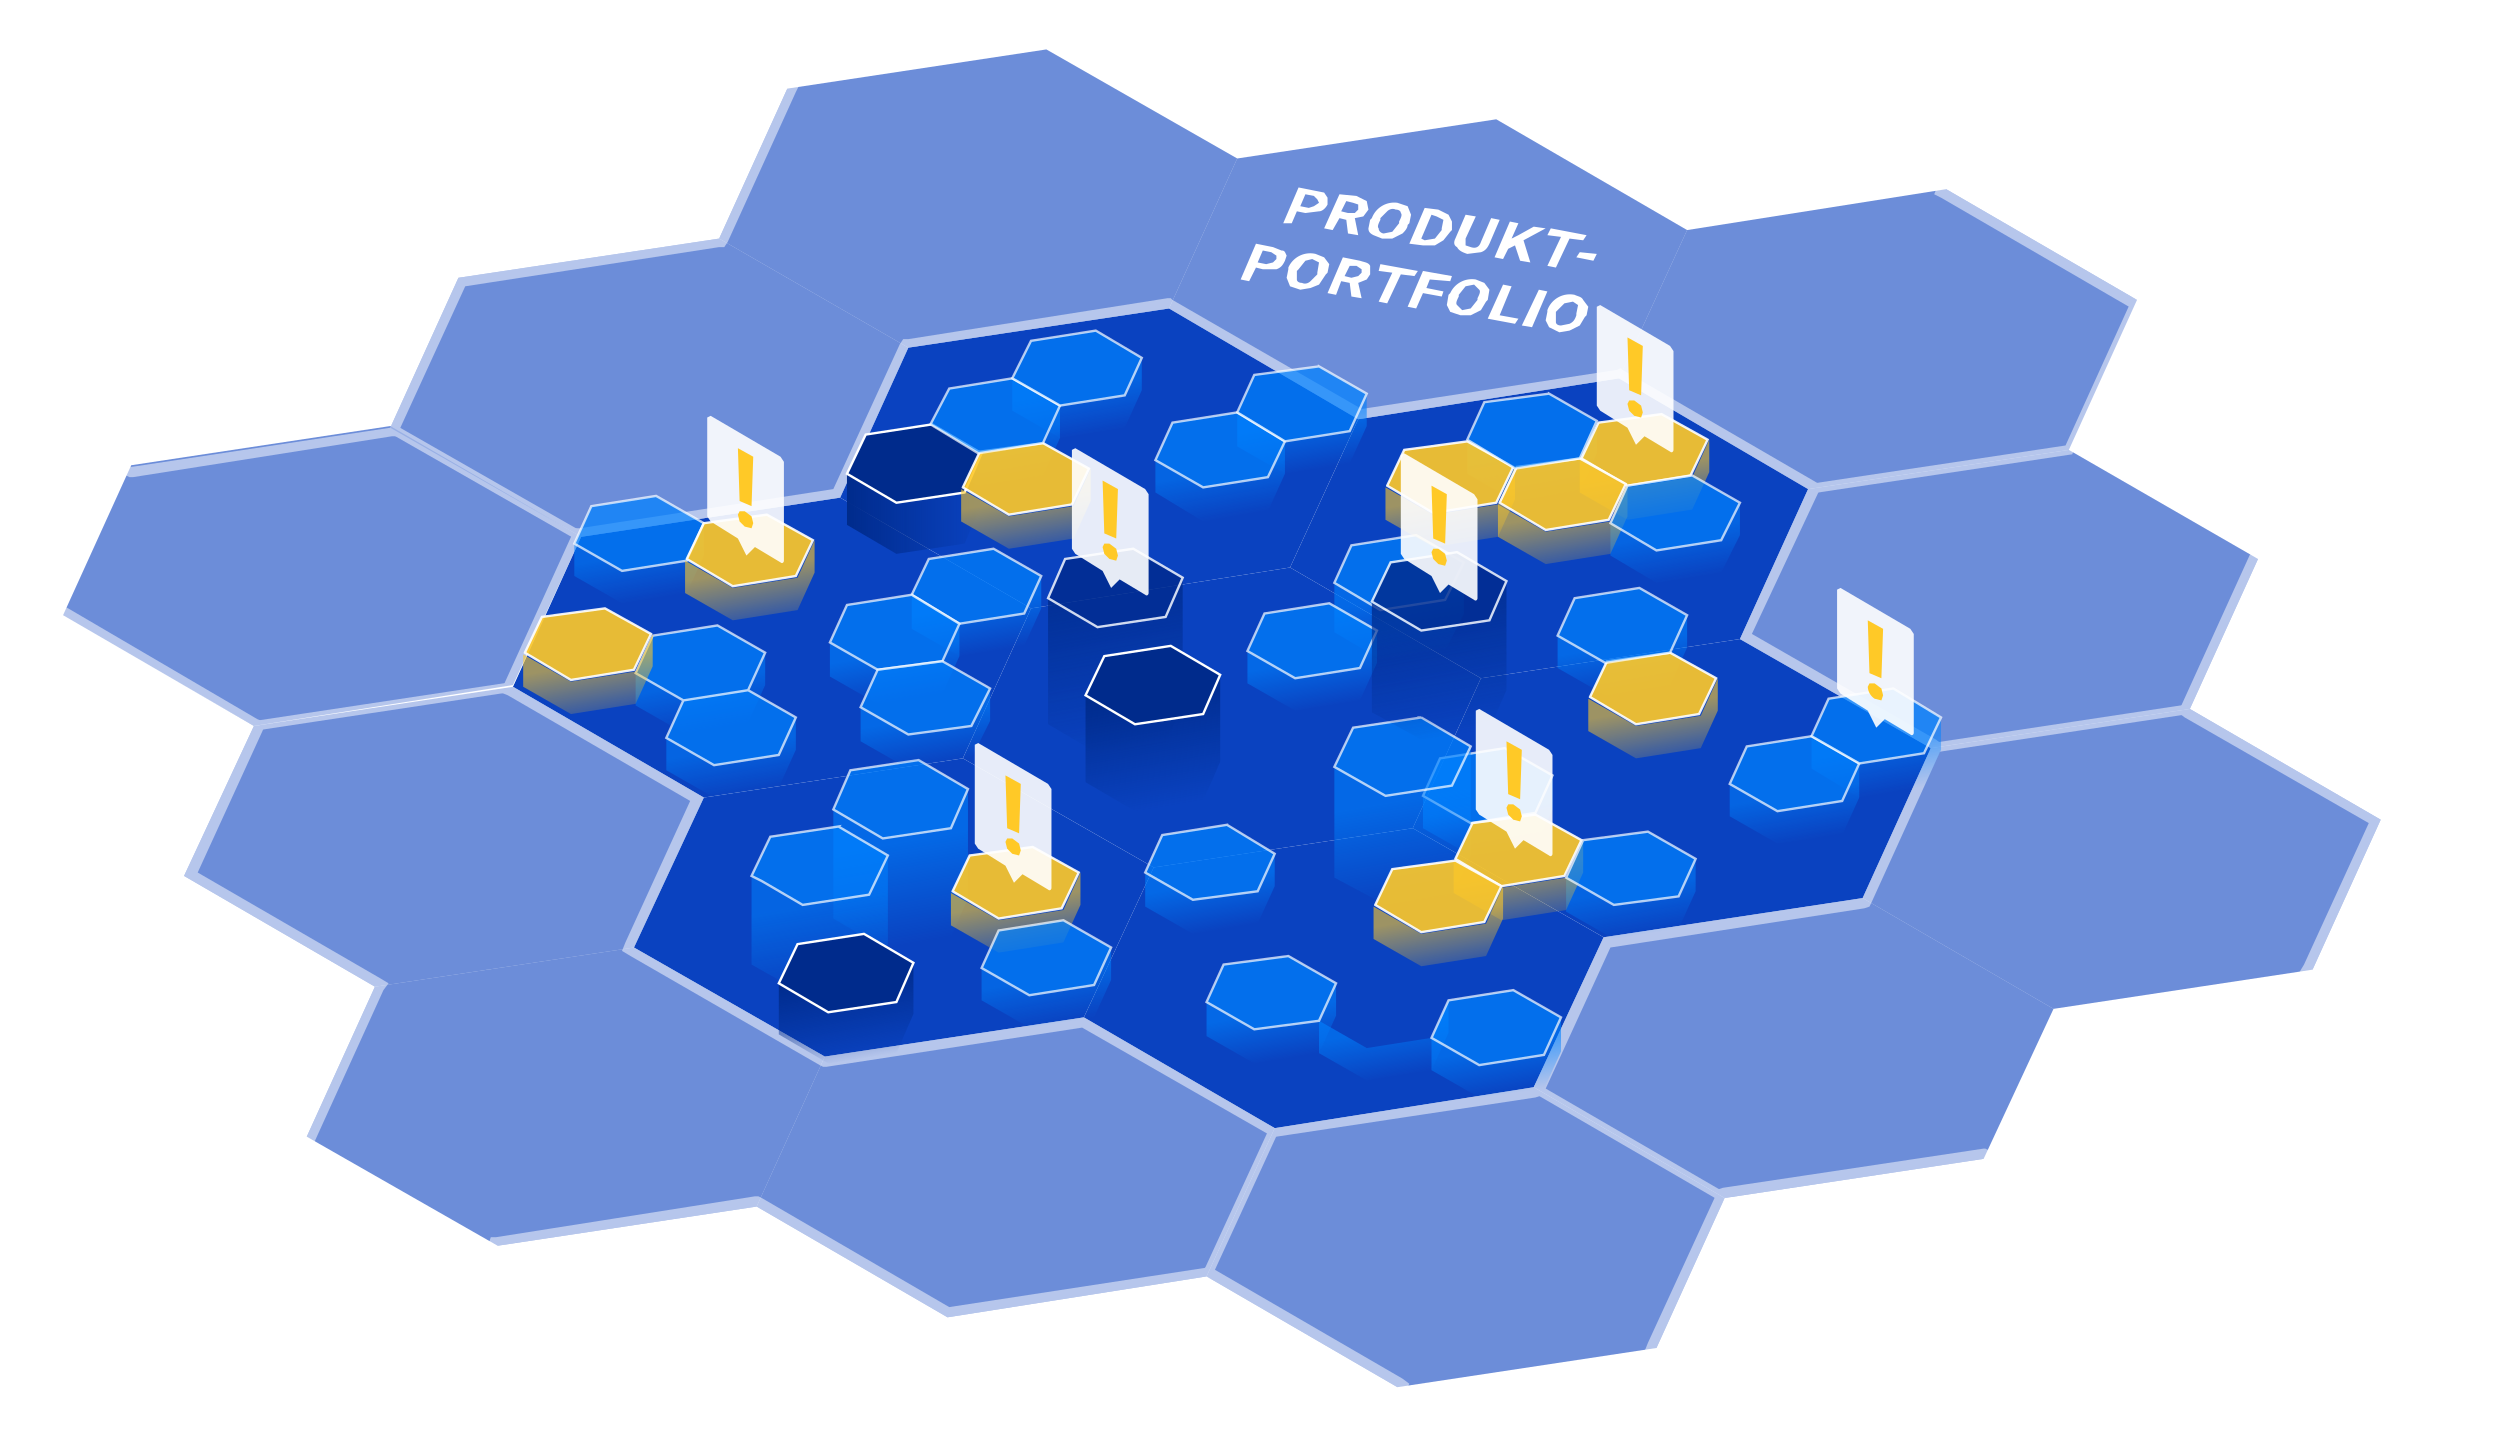 <svg width="1467" height="844" viewBox="0 0 1467 844" fill="none" xmlns="http://www.w3.org/2000/svg"><rect x="0" y="0" width="1467" height="844" fill="#808080" stroke="none"/><g clip-path="url(#clip0_3456_528)"><path fill="#fff" d="M0 0h1467v844H0z"/><path d="M341 315l-112-65-152 23-40 88 112 65 152-24 40-87zM726 93L614 29 462 52l-40 88 111 64 153-23 40-88z" fill="#0A42C0" fill-opacity=".6"/><path d="M990 135L878 70 726 93l-40 88 111 65 153-24 40-87z" fill="#0A42C0" fill-opacity=".6"/><path d="M1254 176l-112-65-152 24-40 87 111 65 153-23 40-88zM533 204l-111-64-153 23-40 88 112 64 152-23 40-88z" fill="#0A42C0" fill-opacity=".6"/><path d="M797 246l-111-65-153 23-40 88 112 65 152-24 40-87z" fill="#0A42C0"/><path d="M1061 287l-111-65-153 24-40 87 112 65 152-23 40-88z" fill="#0A42C0"/><path d="M1325 328l-111-64-153 23-40 88 112 64 152-23 40-88z" fill="#0A42C0" fill-opacity=".6"/><path d="M605 357l-112-65-152 23-40 88 112 65 152-23 40-88z" fill="#0A42C0"/><path d="M869 398l-112-65-152 24-40 88 112 64 152-23 40-88z" fill="#0A42C0"/><path d="M1133 439l-112-64-152 23-40 88 112 64 152-23 40-88z" fill="#0A42C0"/><path d="M1397 481l-112-65-152 23-40 88 112 65 152-23 40-88zM413 468l-112-65-152 23-41 88 112 65 152-23 41-88z" fill="#0A42C0" fill-opacity=".6"/><path d="M677 509l-112-64-152 23-41 88 112 64 152-23 41-88z" fill="#0A42C0"/><path d="M941 550l-112-64-152 23-41 88 112 65 152-24 41-88z" fill="#0A42C0"/><path d="M1205 592l-112-65-152 23-41 88 112 65 152-23 41-88zM484 620l-112-64-152 23-40 88 112 64 152-23 40-88z" fill="#0A42C0" fill-opacity=".6"/><path d="M748 662l-112-65-152 23-40 88 112 65 152-24 40-87z" fill="#0A42C0" fill-opacity=".6"/><path d="M1012 703l-112-65-152 24-40 87 112 65 152-23 40-88z" fill="#0A42C0" fill-opacity=".6"/><g opacity=".5"><path d="M686 181l111 65 153-24 111 65-40 88 112 64-40 88-152 23-41 88-152 24-112-65-152 23-112-64 41-88-112-65 40-88 152-23 40-88 153-23zm1-6h-2l-152 24h-3l-2 3-39 85-149 23h-3l-1 3-40 88-3 5 5 2 107 62-38 83-2 5 5 3 111 64 2 1h2l150-23 110 63 2 1h2l152-23 3-1 2-2 39-85 149-23 3-1 1-2 40-88 2-5-4-3-108-62 39-83 2-4-5-3-112-65-1-1-2 1-150 23-111-64-1-1zM1263-152l112 64 152-23 112 65-41 88 112 64-40 88-152 23-112-64-152 23-112-65 40-88-112-64 41-88 152-23zm1-6h-2l-152 23-3 1-1 3-41 88-2 4 5 3 107 62-38 83-2 5 4 2 112 65 2 1 2-1 150-22 110 63 2 1h2l152-23 3-1 1-3 40-88 3-4-5-3-107-62 38-83 2-5-4-2-112-65-2-1-2 1-150 22-110-63-2-1zM1478 305l111 65 153-24 111 65-40 88 112 64-40 88-152 23-112-64-152 23-112-64 40-88-112-65 40-88 153-23zm1-6h-2l-152 24h-3l-2 3-40 88-2 4 4 3 108 62-38 83-3 5 5 2 112 65 2 1h2l150-23 110 63 2 1h2l152-23 3-1 1-2 40-88 2-5-4-3-108-62 39-83 2-4-5-3-112-65-1-1-2 1-150 23-111-64-1-1zM1164 680l112 64 152-23 112 65-40 87-152 24-40 87-153 24-111-65 40-88-112-64 40-88 152-23zm1-6h-1l-153 23-3 1-1 3-40 87-2 5 4 3 108 62-39 83-2 4 5 3 112 65 1 1 2-1 152-23h3l2-3 39-85 149-23h3l1-3 40-88 3-5-5-2-112-65-2-1h-1l-151 23-110-63-2-1zM444 708l112 65 152-24 112 65-40 88 111 64-40 88-152 23-112-64-152 23-112-64 40-88-111-65 40-88 152-23zm1-6h-2l-152 24h-3l-1 3-41 88-2 4 5 3 107 62-38 83-2 5 4 2 112 65 2 1h2l150-23 110 63 2 1h2l152-23 3-1 1-2 41-88 2-5-5-3-107-62 38-83 2-4-4-3-112-65-2-1-2 1-150 23-110-64-2-1zM37 362l112 64-41 88 112 65-40 88-152 23-112-65-152 24-112-65 40-88 152-23 41-88 152-23zm1-6h-2l-152 24h-3l-1 3-39 85-150 23h-3l-1 3-40 88-2 4 4 3 112 65 2 1 2-1 150-23 110 64 2 1h2l152-24h3l1-3 40-88 3-4-5-3-107-62 38-83 2-5-5-2-111-65-2-1zM86-54l112 65 152-24 112 65-40 88-153 23-40 88-152 23-112-65-152 24-112-65 40-88 153-23 40-88L86-54zm1-6h-2L-67-36h-3l-1 3-39 85-149 23h-3l-2 3-40 88-2 4 4 3 112 65 2 1 2-1 150-23 110 64 2 1h2l152-24h3l1-3 39-85 149-23h3l2-3 40-88 2-4-4-3-112-65-2-1-2 1L199 5 89-59l-2-1z" fill="#fff"/><path d="M708 749l40-87M341 315l-112-64M1012 703l-112-65M301 403l-152 23M1061 287l153-23 40-88M1285 416l-152 23" stroke="#fff" stroke-width="5.7" stroke-miterlimit="10"/></g><path opacity=".6" d="M810 358l-27-16v29l27 16 38-5 11-22v-30l-11 22-38 6z" fill="url(#paint0_linear_3456_528)"/><path opacity=".7" d="M831 314l-38 6-10 22 27 16 38-6 11-22-28-16z" fill="#0082FF" stroke="#fff" stroke-width="1.4" stroke-miterlimit="10"/><g opacity=".9"><path opacity=".6" d="M471 531l-30-17v52l30 17 39-6 11-23v-52l-11 23-39 6z" fill="url(#paint1_linear_3456_528)"/></g><path opacity=".6" d="M518 492l-29-17v64l29 17 40-6 10-23v-64l-10 23-40 6z" fill="url(#paint2_linear_3456_528)"/><path opacity=".7" d="M539 446l-40 6-10 23 29 17 40-6 10-23-29-17z" fill="#0082FF" stroke="#fff" stroke-width="1.4" stroke-miterlimit="10"/><g opacity=".9"><path opacity=".9" d="M644 368l-29-17v74l29 17 40-6 10-23v-74l-10 23-40 6z" fill="url(#paint3_linear_3456_528)"/><path opacity=".9" d="M665 322l-40 6-10 23 29 17 40-6 10-23-29-17z" fill="#002B8C" stroke="#fff" stroke-width="1.4" stroke-miterlimit="10"/></g><g opacity=".9"><path opacity=".6" d="M365 335l-28-16v19l28 16 38-6 10-22v-19l-10 22-38 6z" fill="url(#paint4_linear_3456_528)"/></g><g opacity=".9"><path opacity=".6" d="M419 449l-28-16v19l28 16 38-6 10-22v-19l-10 22-38 6z" fill="url(#paint5_linear_3456_528)"/></g><path opacity=".6" d="M563 366l-28-17v20l28 16 38-6 10-22v-19l-10 22-38 6z" fill="url(#paint6_linear_3456_528)"/><path opacity=".7" d="M583 322l-38 6-10 21 28 17 38-6 10-22-28-16z" fill="#0082FF" stroke="#fff" stroke-width="1.4" stroke-miterlimit="10"/><path opacity=".6" d="M515 393l-28-16v20l28 16 38-6 10-22v-19l-10 22-38 5z" fill="url(#paint7_linear_3456_528)"/><path opacity=".7" d="M535 349l-38 6-10 22 28 16 38-5 10-22-28-17z" fill="#0082FF" stroke="#fff" stroke-width="1.4" stroke-miterlimit="10"/><path opacity=".6" d="M533 431l-28-16v20l28 16 37-6 11-22v-19l-11 22-37 5z" fill="url(#paint8_linear_3456_528)"/><path opacity=".7" d="M553 388l-38 5-10 22 28 16 37-5 11-22-28-16z" fill="#0082FF" stroke="#fff" stroke-width="1.4" stroke-miterlimit="10"/><path opacity=".6" d="M700 528l-28-16v20l28 16 38-6 10-22v-19l-10 22-38 5z" fill="url(#paint9_linear_3456_528)"/><path opacity=".7" d="M720 484l-38 6-10 22 28 16 38-5 10-22-28-17z" fill="#0082FF" stroke="#fff" stroke-width="1.4" stroke-miterlimit="10"/><g opacity=".9"><path opacity=".6" d="M401 411l-28-16v19l28 16 38-6 10-22v-19l-10 22-38 6z" fill="url(#paint10_linear_3456_528)"/></g><g opacity=".9"><path opacity=".6" d="M706 286l-28-16v19l28 17 38-6 10-22v-19l-10 21-38 6z" fill="url(#paint11_linear_3456_528)"/></g><path opacity=".6" d="M574 266l-28-17v20l28 16 38-6 10-22v-19l-10 22-38 6z" fill="url(#paint12_linear_3456_528)"/><path opacity=".6" d="M942 389l-28-16v19l28 16 38-6 10-22v-19l-10 22-38 6z" fill="url(#paint13_linear_3456_528)"/><g opacity=".9"><path opacity=".6" d="M972 323l-27-16v19l27 16 38-6 11-22v-19l-11 22-38 6z" fill="url(#paint14_linear_3456_528)"/></g><g opacity=".9"><path opacity=".6" d="M947 531l-28-16v20l28 16 38-6 10-22v-19l-10 22-38 5z" fill="url(#paint15_linear_3456_528)"/></g><path opacity=".6" d="M868 625l-28-16v19l28 16 38-5 10-22v-20l-10 22-38 6z" fill="url(#paint16_linear_3456_528)"/><path opacity=".6" d="M802 615l-28-16v19l28 16 38-6 10-22v-19l-10 22-38 6z" fill="url(#paint17_linear_3456_528)"/><path opacity=".6" d="M736 604l-28-16v20l28 16 38-6 10-22v-19l-10 22-38 5z" fill="url(#paint18_linear_3456_528)"/><g opacity=".9"><path opacity=".6" d="M604 584l-28-16v19l28 16 38-6 10-22v-19l-10 22-38 6z" fill="url(#paint19_linear_3456_528)"/></g><g opacity=".9"><path opacity=".6" d="M622 238l-28-16v19l28 16 38-6 10-22v-19l-10 22-38 6z" fill="url(#paint20_linear_3456_528)"/></g><path opacity=".6" d="M754 259l-28-17v20l28 16 38-6 10-22v-19l-10 22-38 6z" fill="url(#paint21_linear_3456_528)"/><g opacity=".9"><path opacity=".6" d="M889 275l-28-17v20l28 16 38-6 10-22v-19l-10 22-38 6z" fill="url(#paint22_linear_3456_528)"/></g><g opacity=".9"><path opacity=".6" d="M1043 476l-28-16v19l28 16 38-5 10-22v-20l-10 22-38 6z" fill="url(#paint23_linear_3456_528)"/></g><g opacity=".9"><path opacity=".6" d="M1091 448l-28-16v19l28 17 38-6 10-22v-19l-10 21-38 6z" fill="url(#paint24_linear_3456_528)"/></g><path opacity=".6" d="M760 398l-28-16v19l28 16 38-6 10-22v-19l-10 22-38 6z" fill="url(#paint25_linear_3456_528)"/><path opacity=".7" d="M780 354l-38 6-10 22 28 16 38-6 10-22-28-16z" fill="#0082FF" stroke="#fff" stroke-width="1.4" stroke-miterlimit="10"/><path opacity=".6" d="M863 483l-28-16v19l28 16 38-5 10-22v-20l-10 22-38 6z" fill="url(#paint26_linear_3456_528)"/><path opacity=".7" d="M883 439l-38 6-10 22 28 16 38-6 10-22-28-16z" fill="#0082FF" stroke="#fff" stroke-width="1.4" stroke-miterlimit="10"/><path opacity=".6" d="M813 467l-30-17v65l30 16 39-6 11-23v-64l-11 23-39 6z" fill="url(#paint27_linear_3456_528)"/><path opacity=".7" d="M834 421l-40 6-11 23 30 17 39-6 11-23-29-17z" fill="#0082FF" stroke="#fff" stroke-width="1.4" stroke-miterlimit="10"/><path d="M666 425l-29-17v51l29 17 40-6 10-23v-51l-10 23-40 6z" fill="url(#paint28_linear_3456_528)"/><path d="M687 379l-39 6-11 23 29 17 40-6 10-23-29-17z" fill="#002B8C" stroke="#fff" stroke-width="1.4" stroke-miterlimit="10"/><g opacity=".9"><path opacity=".9" d="M834 370l-29-17v65l29 16 40-6 10-23v-64l-10 23-40 6z" fill="url(#paint29_linear_3456_528)"/><path opacity=".9" d="M855 324l-39 6-11 23 29 17 40-6 10-23-29-17z" fill="#002B8C" stroke="#fff" stroke-width="1.4" stroke-miterlimit="10"/></g><path d="M526 295l-29-17v30l29 17 40-6 10-23v-30l-10 23-40 6z" fill="url(#paint30_linear_3456_528)"/><path d="M547 249l-39 6-11 23 29 17 40-6 10-23-29-17z" fill="#002B8C" stroke="#fff" stroke-width="1.4" stroke-miterlimit="10"/><path d="M486 594l-29-17v30l29 17 40-6 10-23v-30l-10 23-40 6z" fill="url(#paint31_linear_3456_528)"/><path d="M507 548l-39 6-11 23 29 17 40-6 10-23-29-17z" fill="#002B8C" stroke="#fff" stroke-width="1.4" stroke-miterlimit="10"/><path opacity=".7" d="M492 485l-40 6-11 23 4 2 2 1 24 14 39-6 11-23-29-17zM385 291l-38 6-10 22 28 16 38-6 10-22-28-16zM439 405l-38 6-10 22 28 16 38-6 10-22-28-16zM421 367l-38 6-10 22 28 16 38-6 10-22-28-16zM726 242l-38 6-10 22 28 16 38-6 10-21-28-17z" fill="#0082FF" stroke="#fff" stroke-width="1.4" stroke-miterlimit="10"/><path opacity=".6" d="M586 540l-28-16v19l28 16 38-6 10-22v-19l-10 22-38 6z" fill="url(#paint32_linear_3456_528)"/><path opacity=".9" d="M559 523l10-21 37-5 27 15-10 21-37 6-27-16z" fill="#FFC927" stroke="#fff" stroke-width="1.4" stroke-miterlimit="10"/><path opacity=".6" d="M841 302l-28-16v19l28 16 38-6 10-22v-19l-10 22-38 6z" fill="url(#paint33_linear_3456_528)"/><path opacity=".9" d="M814 285l10-21 37-5 27 15-10 21-37 6-27-16z" fill="#FFC927" stroke="#fff" stroke-width="1.4" stroke-miterlimit="10"/><path opacity=".6" d="M960 426l-28-16v19l28 16 38-6 10-22v-19l-10 22-38 6z" fill="url(#paint34_linear_3456_528)"/><path opacity=".9" d="M933 409l10-21 37-5 27 15-10 21-37 6-27-16z" fill="#FFC927" stroke="#fff" stroke-width="1.4" stroke-miterlimit="10"/><path opacity=".6" d="M592 303l-28-16v19l28 16 38-6 10-22v-19l-10 22-38 6z" fill="url(#paint35_linear_3456_528)"/><path opacity=".9" d="M565 286l10-21 37-5 27 15-10 21-37 6-27-16z" fill="#FFC927" stroke="#fff" stroke-width="1.4" stroke-miterlimit="10"/><path opacity=".6" d="M430 345l-28-16v19l28 16 38-6 10-22v-19l-10 22-38 6z" fill="url(#paint36_linear_3456_528)"/><path opacity=".9" d="M403 328l10-21 37-5 27 15-10 21-37 6-27-16z" fill="#FFC927" stroke="#fff" stroke-width="1.4" stroke-miterlimit="10"/><path opacity=".6" d="M335 400l-28-16v19l28 16 38-6 10-22v-19l-10 22-38 6z" fill="url(#paint37_linear_3456_528)"/><path opacity=".9" d="M308 383l10-21 37-5 27 15-10 21-37 6-27-16z" fill="#FFC927" stroke="#fff" stroke-width="1.4" stroke-miterlimit="10"/><path opacity=".6" d="M881 521l-28-16v19l28 16 38-6 10-22v-19l-10 22-38 6z" fill="url(#paint38_linear_3456_528)"/><path opacity=".9" d="M854 504l10-21 37-5 27 15-10 21-37 6-27-16z" fill="#FFC927" stroke="#fff" stroke-width="1.4" stroke-miterlimit="10"/><path opacity=".6" d="M834 548l-28-16v19l28 16 38-6 10-22v-19l-10 22-38 6z" fill="url(#paint39_linear_3456_528)"/><path opacity=".9" d="M807 531l10-21 37-5 27 15-10 21-37 6-27-16z" fill="#FFC927" stroke="#fff" stroke-width="1.4" stroke-miterlimit="10"/><path opacity=".6" d="M955 286l-28-16v19l28 16 38-6 10-22v-19l-10 22-38 6z" fill="url(#paint40_linear_3456_528)"/><path opacity=".9" d="M928 269l10-21 37-5 27 15-10 21-37 6-27-16z" fill="#FFC927" stroke="#fff" stroke-width="1.4" stroke-miterlimit="10"/><path opacity=".6" d="M907 312l-28-16v19l28 16 38-6 10-22v-19l-10 22-38 6z" fill="url(#paint41_linear_3456_528)"/><path opacity=".9" d="M880 295l10-21 37-5 27 15-10 21-37 6-27-16z" fill="#FFC927" stroke="#fff" stroke-width="1.4" stroke-miterlimit="10"/><path opacity=".7" d="M594 222l-37 6-11 21 28 17 38-6 10-22-28-16zM962 345l-38 6-10 22 28 16 38-6 10-22-28-16zM993 279l-38 6-10 22 27 16 38-6 11-22-28-16zM967 488l-38 5-10 22 28 16 38-5 10-22-28-16zM888 581l-38 6-10 22 28 16 38-6 10-22-28-16zM756 561l-38 5-10 22 28 16 38-5 10-22-28-16zM624 540l-38 6-10 22 28 16 38-6 10-22-28-16z" fill="#0082FF" stroke="#fff" stroke-width="1.4" stroke-miterlimit="10"/><path opacity=".7" d="M643 194l-38 6-11 22 28 16 38-6 10-22-27-16zM774 215l-38 5-10 22 28 17 38-6 10-22-28-16zM909 231l-38 5-10 22 28 17 38-6 10-22-28-16zM1063 432l-38 6-10 22 28 16 38-6 10-22-28-16z" fill="#0082FF" stroke="#fff" stroke-width="1.4" stroke-miterlimit="10"/><path opacity=".7" d="M1111 404l-38 6-10 22 28 16 38-6 10-21-28-17z" fill="#0082FF" stroke="#fff" stroke-width="1.4" stroke-miterlimit="10"/><path d="M761 124l-3 7h-5l9-21 10 2 5 1 2 3v4c-1 2-3 4-5 4l-8 1-5-1zm2-3l5 1 3-1 3-2-1-2-2-2-5-1-3 7zM790 129l-4-1-4 7-5-1 9-20 10 1 6 3 1 5-3 4-5 1 2 10-6-1-1-8zm-3-5l4 1h4l2-2v-3l-3-1-4-1-3 6zM826 132c0 2-2 4-3 5l-6 3h-6l-5-2c-2-1-3-2-3-4l1-5 1-1a14 14 0 0115-9l6 2 2 5-1 5-1 1zm-5-2c1-2 2-4 1-5 0-1-1-2-3-2-2-1-4 0-5 1l-4 4v1c-1 2-2 4-1 5 0 2 2 3 3 3l5-1 4-5v-1zM827 143l9-21 8 1 6 3 2 4v5l-1 1-4 5-5 3h-7l-8-1zm13-17l-6 14 2 1 6-1 4-5v-1l1-5-4-2-3-1zM880 129l-6 14c-1 2-2 4-5 5l-8 1c-3-1-5-2-6-4-2-1-2-3-1-5l6-14 6 1-6 13v4l3 1c3 1 5 0 6-3l6-14 5 1zM889 144l-4 2-3 6-5-1 9-21 5 1-4 9 4-2 9-5 7 1-13 7 4 13-6-1-3-9zM929 141l-8-1-8 17-5-1 8-17-8-1 2-4 21 4-2 3zM935 153l-10-2 2-3 10 1-2 4zM737 157l-4 8-5-1 9-21 10 2 5 2c2 0 2 1 3 3l-1 3c-1 2-2 4-5 5h-8l-4-1zm1-3l5 1 4-1 2-2v-2l-3-2-5-1-3 7zM778 161l-4 6-5 2-6 1-6-2-2-5 1-5v-1a14 14 0 0116-8l5 2 3 4-1 5-1 1zm-5-1l1-6-4-2-4 1-4 5-1 1v5c0 1 1 2 3 2 2 1 4 0 5-1l4-4v-1zM792 166l-5-1-3 8-5-1 9-21 10 2c3 1 5 1 6 3v5l-2 3-5 2 2 9-6-1-1-8zm-3-4l4 1 4-1 2-2v-2l-3-2h-4l-3 6zM830 162l-8-1-8 17-5-1 8-17-8-1 1-4 22 4-2 3zM846 174l-11-2-4 9-5-1 9-21 17 3-1 3-12-1-2 5 10 2-1 3zM872 177l-3 5-6 3h-6l-6-2-2-4 1-6 1-1a14 14 0 0115-8l5 2 3 4-1 6-1 1zm-5-2c1-2 2-4 1-5l-3-3-5 1-4 5v1c-1 2-2 4-1 5l3 3 5-1 4-5v-1zM880 185l11 2-2 3-16-3 9-20 5 1-7 17zM899 192l-6-1 10-21 5 1-9 21zM930 186l-3 5-6 3-6 1-6-3-2-4 1-5v-1a14 14 0 0116-9c2 1 4 1 5 3l3 4-1 5-1 1zm-5-2l1-5-3-2-5 1-4 4-1 1v6c0 1 1 2 3 2l5-1c2-1 3-2 4-5v-1z" fill="#fff"/><path opacity=".9" d="M909 440l-41-24-2 1v58l2 3 16 10 5 10 5-5 15 9c1 1 2 0 2-1v-58l-2-3z" fill="#fff"/><path d="M893 440l-1 29-7-3-1-31 9 5zM892 482l-4-1-3-3-1-4 1-2h3l4 3 1 4-1 3z" fill="#FFC927"/><path opacity=".9" d="M865 290l-41-24-2 1v58l2 3 16 10 5 10 5-5 15 9c1 1 2 0 2-1v-58l-2-3z" fill="#fff"/><path d="M849 290l-1 29-7-3-1-31 9 5zM848 332l-4-1-3-3-1-4 1-2h3l4 3 1 4-1 3z" fill="#FFC927"/><path opacity=".9" d="M980 203l-41-24-2 1v58l2 3 16 10 5 10 5-5 15 9c1 1 2 0 2-1v-58l-2-3z" fill="#fff"/><path d="M964 203l-1 29-7-3-1-31 9 5zM963 245l-4-1-3-3-1-4 1-2h3l4 3 1 4-1 3z" fill="#FFC927"/><path opacity=".9" d="M615 460l-41-24-2 1v58l2 3 16 10 5 10 5-5 15 9c1 1 2 0 2-1v-58l-2-3z" fill="#fff"/><path d="M599 460l-1 29-7-3-1-31 9 5zM598 502l-4-1-3-3-1-4 1-2h3l4 3 1 4-1 3z" fill="#FFC927"/><path opacity=".9" d="M458 268l-41-24-2 1v58l2 3 16 10 5 10 5-5 15 9c1 1 2 0 2-1v-58l-2-3z" fill="#fff"/><path d="M442 268l-1 29-7-3-1-31 9 5zM441 310l-4-1-3-3-1-4 1-2h3l4 3 1 4-1 3z" fill="#FFC927"/><path opacity=".9" d="M1121 369l-41-24-2 1v58l2 3 16 10 5 10 5-5 15 9c1 1 2 0 2-1v-58l-2-3z" fill="#fff"/><path d="M1105 369l-1 29-7-3-1-31 9 5zM1104 411l-4-1a9 9 0 01-4-7l1-2h3l4 3 1 4-1 3z" fill="#FFC927"/><path opacity=".9" d="M672 287l-41-24-2 1v58l2 3 16 10 5 10 5-5 15 9c1 1 2 0 2-1v-58l-2-3z" fill="#fff"/><path d="M656 287l-1 29-7-3-1-31 9 5zM655 329l-4-1-3-3-1-4 1-2h3l4 3 1 4-1 3z" fill="#FFC927"/></g><defs><linearGradient id="paint0_linear_3456_528" x1="817.9" y1="335.7" x2="826.6" y2="385.4" gradientUnits="userSpaceOnUse"><stop offset=".3" stop-color="#0082FF"/><stop offset="1" stop-color="#0082FF" stop-opacity="0"/></linearGradient><linearGradient id="paint1_linear_3456_528" x1="476.5" y1="507.9" x2="489.3" y2="580.4" gradientUnits="userSpaceOnUse"><stop offset=".3" stop-color="#0082FF"/><stop offset="1" stop-color="#0082FF" stop-opacity="0"/></linearGradient><linearGradient id="paint2_linear_3456_528" x1="523" y1="468.9" x2="537.9" y2="553.4" gradientUnits="userSpaceOnUse"><stop offset=".3" stop-color="#0082FF"/><stop offset="1" stop-color="#0082FF" stop-opacity="0"/></linearGradient><linearGradient id="paint3_linear_3456_528" x1="648" y1="345.3" x2="664.6" y2="439.5" gradientUnits="userSpaceOnUse"><stop stop-color="#002B8C"/><stop offset="1" stop-color="#002B8C" stop-opacity="0"/></linearGradient><linearGradient id="paint4_linear_3456_528" x1="373.2" y1="312.1" x2="380.2" y2="352.1" gradientUnits="userSpaceOnUse"><stop offset=".3" stop-color="#0082FF"/><stop offset="1" stop-color="#0082FF" stop-opacity="0"/></linearGradient><linearGradient id="paint5_linear_3456_528" x1="426.8" y1="426.3" x2="433.9" y2="466.3" gradientUnits="userSpaceOnUse"><stop offset=".3" stop-color="#0082FF"/><stop offset="1" stop-color="#0082FF" stop-opacity="0"/></linearGradient><linearGradient id="paint6_linear_3456_528" x1="570.9" y1="343.1" x2="578" y2="383.1" gradientUnits="userSpaceOnUse"><stop offset=".3" stop-color="#0082FF"/><stop offset="1" stop-color="#0082FF" stop-opacity="0"/></linearGradient><linearGradient id="paint7_linear_3456_528" x1="522.9" y1="370.8" x2="529.9" y2="410.8" gradientUnits="userSpaceOnUse"><stop offset=".3" stop-color="#0082FF"/><stop offset="1" stop-color="#0082FF" stop-opacity="0"/></linearGradient><linearGradient id="paint8_linear_3456_528" x1="540.8" y1="408.9" x2="547.8" y2="448.9" gradientUnits="userSpaceOnUse"><stop offset=".3" stop-color="#0082FF"/><stop offset="1" stop-color="#0082FF" stop-opacity="0"/></linearGradient><linearGradient id="paint9_linear_3456_528" x1="708.4" y1="505.8" x2="715.5" y2="545.8" gradientUnits="userSpaceOnUse"><stop offset=".3" stop-color="#0082FF"/><stop offset="1" stop-color="#0082FF" stop-opacity="0"/></linearGradient><linearGradient id="paint10_linear_3456_528" x1="408.9" y1="388.2" x2="416" y2="428.3" gradientUnits="userSpaceOnUse"><stop offset=".3" stop-color="#0082FF"/><stop offset="1" stop-color="#0082FF" stop-opacity="0"/></linearGradient><linearGradient id="paint11_linear_3456_528" x1="714.4" y1="263.7" x2="721.5" y2="303.7" gradientUnits="userSpaceOnUse"><stop offset=".3" stop-color="#0082FF"/><stop offset="1" stop-color="#0082FF" stop-opacity="0"/></linearGradient><linearGradient id="paint12_linear_3456_528" x1="582.6" y1="243.1" x2="589.7" y2="283.1" gradientUnits="userSpaceOnUse"><stop offset=".3" stop-color="#0082FF"/><stop offset="1" stop-color="#0082FF" stop-opacity="0"/></linearGradient><linearGradient id="paint13_linear_3456_528" x1="950.6" y1="366.2" x2="957.6" y2="406.2" gradientUnits="userSpaceOnUse"><stop offset=".3" stop-color="#0082FF"/><stop offset="1" stop-color="#0082FF" stop-opacity="0"/></linearGradient><linearGradient id="paint14_linear_3456_528" x1="980.7" y1="300.4" x2="987.8" y2="340.4" gradientUnits="userSpaceOnUse"><stop offset=".3" stop-color="#0082FF"/><stop offset="1" stop-color="#0082FF" stop-opacity="0"/></linearGradient><linearGradient id="paint15_linear_3456_528" x1="954.8" y1="509" x2="961.9" y2="549" gradientUnits="userSpaceOnUse"><stop offset=".3" stop-color="#0082FF"/><stop offset="1" stop-color="#0082FF" stop-opacity="0"/></linearGradient><linearGradient id="paint16_linear_3456_528" x1="876" y1="602.6" x2="883" y2="642.6" gradientUnits="userSpaceOnUse"><stop offset=".3" stop-color="#0082FF"/><stop offset="1" stop-color="#0082FF" stop-opacity="0"/></linearGradient><linearGradient id="paint17_linear_3456_528" x1="810.1" y1="592.3" x2="817.1" y2="632.3" gradientUnits="userSpaceOnUse"><stop offset=".3" stop-color="#0082FF"/><stop offset="1" stop-color="#0082FF" stop-opacity="0"/></linearGradient><linearGradient id="paint18_linear_3456_528" x1="744.2" y1="581.9" x2="751.2" y2="622" gradientUnits="userSpaceOnUse"><stop offset=".3" stop-color="#0082FF"/><stop offset="1" stop-color="#0082FF" stop-opacity="0"/></linearGradient><linearGradient id="paint19_linear_3456_528" x1="612.3" y1="561.3" x2="619.4" y2="601.3" gradientUnits="userSpaceOnUse"><stop offset=".3" stop-color="#0082FF"/><stop offset="1" stop-color="#0082FF" stop-opacity="0"/></linearGradient><linearGradient id="paint20_linear_3456_528" x1="630.7" y1="215.4" x2="637.7" y2="255.4" gradientUnits="userSpaceOnUse"><stop offset=".3" stop-color="#0082FF"/><stop offset="1" stop-color="#0082FF" stop-opacity="0"/></linearGradient><linearGradient id="paint21_linear_3456_528" x1="762.5" y1="236" x2="769.5" y2="276" gradientUnits="userSpaceOnUse"><stop offset=".3" stop-color="#0082FF"/><stop offset="1" stop-color="#0082FF" stop-opacity="0"/></linearGradient><linearGradient id="paint22_linear_3456_528" x1="896.9" y1="252" x2="904" y2="292" gradientUnits="userSpaceOnUse"><stop offset=".3" stop-color="#0082FF"/><stop offset="1" stop-color="#0082FF" stop-opacity="0"/></linearGradient><linearGradient id="paint23_linear_3456_528" x1="1050.9" y1="453.5" x2="1057.9" y2="493.5" gradientUnits="userSpaceOnUse"><stop offset=".3" stop-color="#0082FF"/><stop offset="1" stop-color="#0082FF" stop-opacity="0"/></linearGradient><linearGradient id="paint24_linear_3456_528" x1="1098.9" y1="425.8" x2="1106" y2="465.8" gradientUnits="userSpaceOnUse"><stop offset=".3" stop-color="#0082FF"/><stop offset="1" stop-color="#0082FF" stop-opacity="0"/></linearGradient><linearGradient id="paint25_linear_3456_528" x1="768.2" y1="375.4" x2="775.2" y2="415.4" gradientUnits="userSpaceOnUse"><stop offset=".3" stop-color="#0082FF"/><stop offset="1" stop-color="#0082FF" stop-opacity="0"/></linearGradient><linearGradient id="paint26_linear_3456_528" x1="871" y1="460.6" x2="878.1" y2="500.6" gradientUnits="userSpaceOnUse"><stop offset=".3" stop-color="#0082FF"/><stop offset="1" stop-color="#0082FF" stop-opacity="0"/></linearGradient><linearGradient id="paint27_linear_3456_528" x1="817.4" y1="444.3" x2="832.3" y2="528.8" gradientUnits="userSpaceOnUse"><stop offset=".3" stop-color="#0082FF"/><stop offset="1" stop-color="#0082FF" stop-opacity="0"/></linearGradient><linearGradient id="paint28_linear_3456_528" x1="672.2" y1="401.8" x2="684.8" y2="473.3" gradientUnits="userSpaceOnUse"><stop stop-color="#002B8C"/><stop offset="1" stop-color="#002B8C" stop-opacity="0"/></linearGradient><linearGradient id="paint29_linear_3456_528" x1="839" y1="347.3" x2="853.9" y2="431.8" gradientUnits="userSpaceOnUse"><stop stop-color="#002B8C"/><stop offset="1" stop-color="#002B8C" stop-opacity="0"/></linearGradient><linearGradient id="paint30_linear_3456_528" x1="497" y1="295.4" x2="576.4" y2="295.4" gradientUnits="userSpaceOnUse"><stop stop-color="#002B8C"/><stop offset="1" stop-color="#002B8C" stop-opacity="0"/></linearGradient><linearGradient id="paint31_linear_3456_528" x1="493.9" y1="570.5" x2="503" y2="622" gradientUnits="userSpaceOnUse"><stop stop-color="#002B8C"/><stop offset="1" stop-color="#002B8C" stop-opacity="0"/></linearGradient><linearGradient id="paint32_linear_3456_528" x1="594.2" y1="517.4" x2="601.2" y2="557.4" gradientUnits="userSpaceOnUse"><stop offset=".3" stop-color="#FFC927"/><stop offset="1" stop-color="#FFC927" stop-opacity=".3"/></linearGradient><linearGradient id="paint33_linear_3456_528" x1="849.2" y1="279.4" x2="856.2" y2="319.4" gradientUnits="userSpaceOnUse"><stop offset=".3" stop-color="#FFC927"/><stop offset="1" stop-color="#FFC927" stop-opacity=".3"/></linearGradient><linearGradient id="paint34_linear_3456_528" x1="968.2" y1="403.4" x2="975.2" y2="443.4" gradientUnits="userSpaceOnUse"><stop offset=".3" stop-color="#FFC927"/><stop offset="1" stop-color="#FFC927" stop-opacity=".3"/></linearGradient><linearGradient id="paint35_linear_3456_528" x1="600.2" y1="280.4" x2="607.2" y2="320.4" gradientUnits="userSpaceOnUse"><stop offset=".3" stop-color="#FFC927"/><stop offset="1" stop-color="#FFC927" stop-opacity=".3"/></linearGradient><linearGradient id="paint36_linear_3456_528" x1="438.2" y1="322.4" x2="445.2" y2="362.4" gradientUnits="userSpaceOnUse"><stop offset=".3" stop-color="#FFC927"/><stop offset="1" stop-color="#FFC927" stop-opacity=".3"/></linearGradient><linearGradient id="paint37_linear_3456_528" x1="343.2" y1="377.4" x2="350.2" y2="417.4" gradientUnits="userSpaceOnUse"><stop offset=".3" stop-color="#FFC927"/><stop offset="1" stop-color="#FFC927" stop-opacity=".3"/></linearGradient><linearGradient id="paint38_linear_3456_528" x1="889.2" y1="498.4" x2="896.2" y2="538.4" gradientUnits="userSpaceOnUse"><stop offset=".3" stop-color="#FFC927"/><stop offset="1" stop-color="#FFC927" stop-opacity=".3"/></linearGradient><linearGradient id="paint39_linear_3456_528" x1="842.2" y1="525.4" x2="849.2" y2="565.4" gradientUnits="userSpaceOnUse"><stop offset=".3" stop-color="#FFC927"/><stop offset="1" stop-color="#FFC927" stop-opacity=".3"/></linearGradient><linearGradient id="paint40_linear_3456_528" x1="963.2" y1="263.4" x2="970.2" y2="303.4" gradientUnits="userSpaceOnUse"><stop offset=".3" stop-color="#FFC927"/><stop offset="1" stop-color="#FFC927" stop-opacity=".3"/></linearGradient><linearGradient id="paint41_linear_3456_528" x1="915.2" y1="289.4" x2="922.2" y2="329.4" gradientUnits="userSpaceOnUse"><stop offset=".3" stop-color="#FFC927"/><stop offset="1" stop-color="#FFC927" stop-opacity=".3"/></linearGradient><clipPath id="clip0_3456_528"><path fill="#fff" d="M0 0h1467v844H0z"/></clipPath></defs></svg>